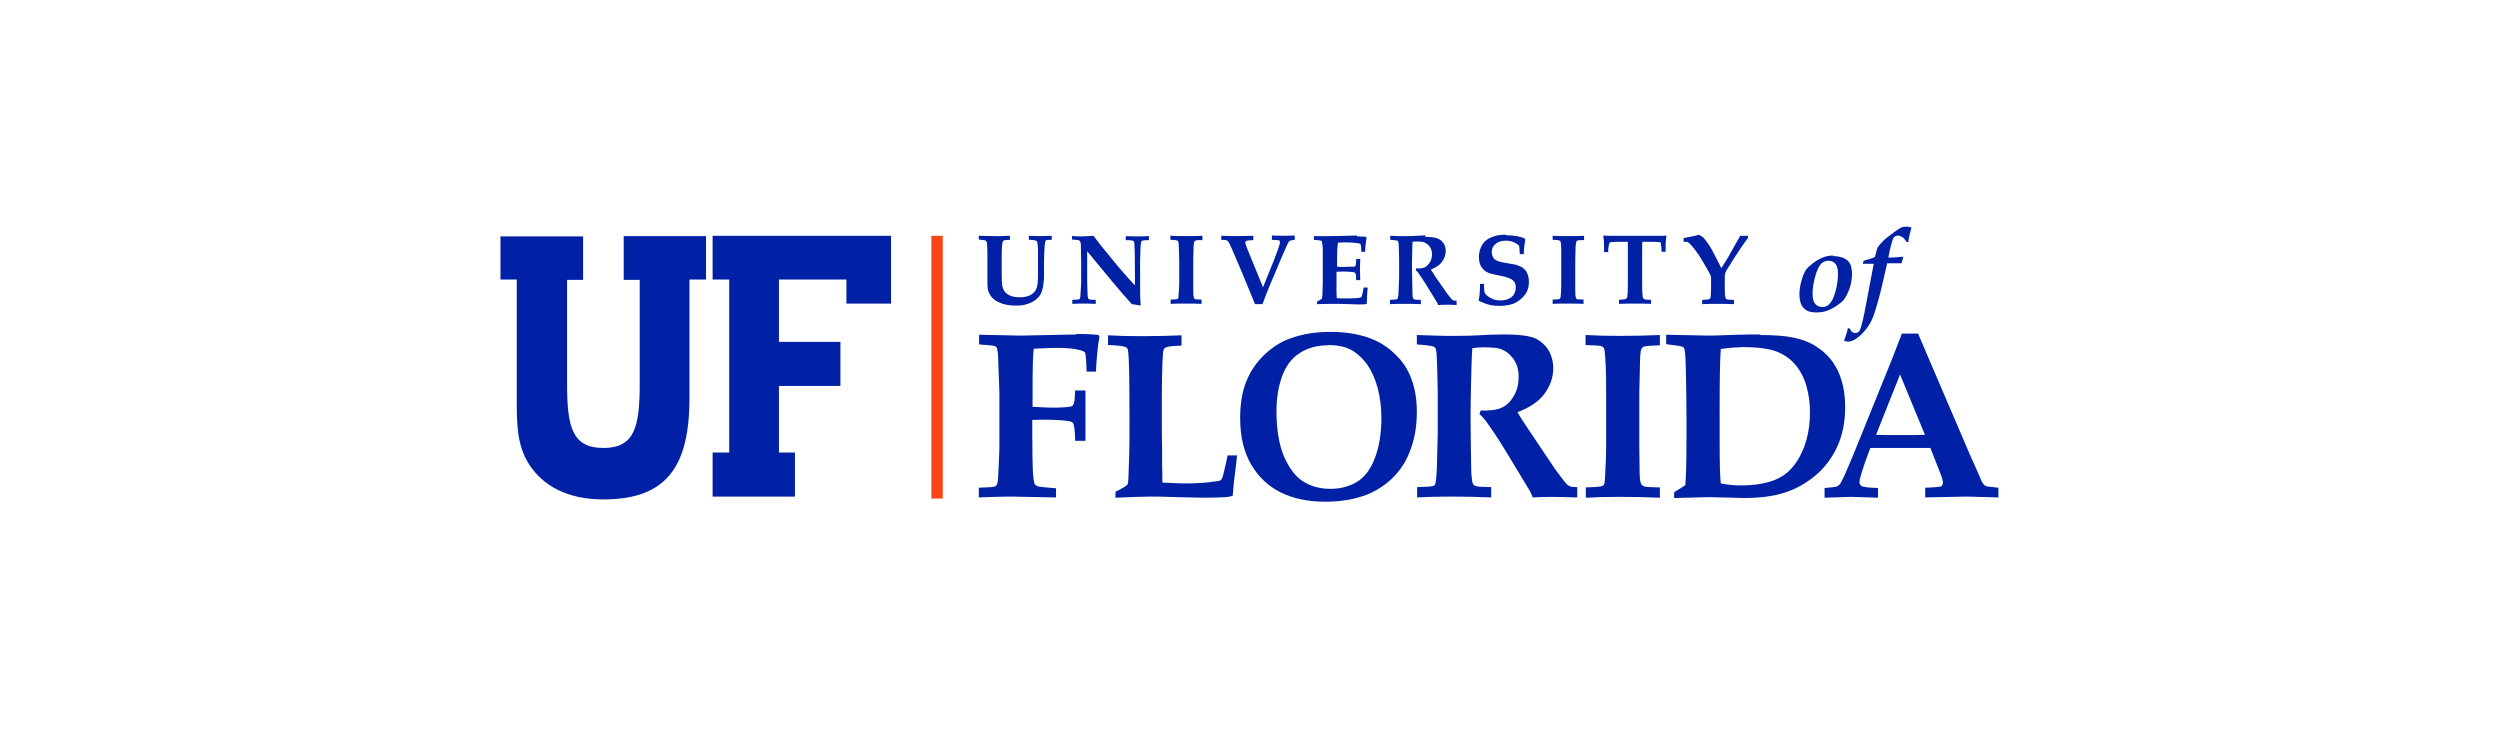 <svg width="234" height="69" viewBox="0 0 234 69" fill="none" xmlns="http://www.w3.org/2000/svg">
<path d="M87.174 46.666H88.244V22.072H87.174V46.666Z" fill="#FA4616"/>
<path d="M178.46 21.215C178.246 21.215 178.085 21.242 177.951 21.296C177.844 21.349 177.577 21.509 177.229 21.777C176.854 22.045 176.506 22.312 176.212 22.607C176.024 22.794 175.864 22.981 175.757 23.142C175.703 23.249 175.65 23.463 175.569 23.758C175.543 23.891 175.516 23.998 175.489 24.052C175.356 24.132 175.168 24.186 174.928 24.266C174.687 24.32 174.526 24.373 174.419 24.427L174.365 24.694H174.687H175.382L174.633 28.628C174.445 29.698 174.258 30.421 174.151 30.742C174.098 30.903 174.017 31.037 173.937 31.09C173.857 31.144 173.75 31.17 173.643 31.17C173.536 31.17 173.455 31.144 173.348 31.064C173.268 30.983 173.188 30.876 173.107 30.716L172.947 30.742C172.92 30.93 172.867 31.117 172.813 31.277C172.76 31.438 172.706 31.652 172.599 31.893C172.733 31.947 172.867 31.973 173 31.973C173.161 31.973 173.348 31.92 173.509 31.839C173.857 31.652 174.178 31.385 174.526 30.983C174.847 30.609 175.142 30.154 175.329 29.645C175.516 29.137 175.757 28.334 176.051 27.183L176.64 24.641H177.175H177.978C178.005 24.48 178.085 24.293 178.139 24.106L178.085 24.025C177.978 24.052 177.791 24.052 177.577 24.078C177.202 24.105 176.961 24.106 176.854 24.106H176.747C176.827 23.651 176.935 23.169 177.068 22.714C177.122 22.526 177.176 22.392 177.202 22.312C177.256 22.232 177.309 22.152 177.389 22.125C177.47 22.072 177.55 22.045 177.657 22.045C177.764 22.045 177.898 22.098 178.032 22.178C178.166 22.259 178.326 22.419 178.46 22.66L178.62 22.634C178.674 22.206 178.781 21.75 178.915 21.296C178.754 21.242 178.62 21.215 178.487 21.215L178.46 21.215ZM140.913 21.965C140.591 21.965 140.297 21.991 140.003 22.071C139.709 22.152 139.441 22.259 139.2 22.419C138.959 22.58 138.772 22.794 138.638 23.088C138.504 23.383 138.424 23.704 138.424 24.025C138.424 24.266 138.451 24.507 138.531 24.721C138.611 24.935 138.718 25.096 138.879 25.256C139.039 25.417 139.254 25.524 139.521 25.604C139.709 25.658 140.056 25.738 140.618 25.845C140.993 25.925 141.261 26.032 141.421 26.113C141.582 26.193 141.689 26.3 141.769 26.434C141.85 26.568 141.876 26.728 141.876 26.916C141.876 27.13 141.823 27.344 141.715 27.531C141.608 27.718 141.448 27.852 141.234 27.959C141.02 28.066 140.752 28.12 140.458 28.12C140.137 28.12 139.815 28.066 139.548 27.906C139.28 27.772 139.066 27.584 138.959 27.397C138.906 27.076 138.905 26.808 138.905 26.568H138.531C138.531 27.29 138.478 27.799 138.397 28.147C138.745 28.307 139.066 28.441 139.361 28.521C139.655 28.602 140.003 28.628 140.377 28.628C140.886 28.628 141.314 28.548 141.689 28.414C141.903 28.334 142.144 28.174 142.358 27.986C142.572 27.799 142.733 27.611 142.866 27.397C143.027 27.103 143.107 26.755 143.107 26.381C143.107 26.166 143.08 25.952 143.027 25.791C142.973 25.604 142.893 25.47 142.813 25.337C142.733 25.23 142.599 25.122 142.465 25.015C142.304 24.935 142.117 24.855 141.876 24.775C141.769 24.748 141.582 24.721 141.261 24.668C140.94 24.614 140.699 24.561 140.538 24.534C140.297 24.48 140.137 24.4 140.003 24.346C139.896 24.266 139.789 24.186 139.735 24.052C139.682 23.918 139.628 23.758 139.628 23.57C139.628 23.303 139.735 23.035 139.976 22.848C140.19 22.633 140.512 22.527 140.94 22.527C141.234 22.527 141.501 22.58 141.715 22.687C141.956 22.794 142.117 22.901 142.197 23.035C142.224 23.169 142.224 23.436 142.251 23.784H142.625C142.625 23.463 142.653 23.223 142.679 23.035C142.706 22.848 142.733 22.66 142.759 22.446L142.733 22.339C142.519 22.232 142.251 22.152 141.93 22.099C141.635 22.045 141.314 22.018 140.993 22.018L140.913 21.965ZM159.058 21.965C158.87 22.018 158.71 22.045 158.549 22.099L157.586 22.286V22.634C157.827 22.634 157.96 22.634 157.987 22.66C158.041 22.687 158.147 22.794 158.308 22.955C158.522 23.195 158.79 23.543 159.058 23.945C159.379 24.453 159.673 24.962 159.968 25.497C160.075 25.711 160.155 25.872 160.155 25.925V26.782C160.155 27.023 160.155 27.317 160.128 27.665C160.128 27.825 160.102 27.906 160.075 27.932C160.048 27.959 160.021 27.986 159.941 28.013C159.887 28.04 159.673 28.039 159.325 28.066V28.468C159.807 28.441 160.262 28.441 160.717 28.441C161.198 28.441 161.707 28.441 162.296 28.468V28.066C161.948 28.066 161.761 28.04 161.681 28.04C161.627 28.013 161.573 27.986 161.547 27.959C161.52 27.932 161.493 27.825 161.466 27.638C161.439 27.451 161.44 27.183 161.44 26.782V26.006C161.44 25.845 161.439 25.738 161.466 25.658C161.493 25.55 161.52 25.444 161.6 25.31C161.707 25.123 161.975 24.694 162.403 24.025C162.831 23.356 163.233 22.767 163.607 22.286V22.071H162.885C162.831 22.152 162.751 22.339 162.563 22.634C162.082 23.49 161.787 23.998 161.707 24.159L161.118 25.096C161.038 24.935 160.824 24.507 160.476 23.838C160.262 23.41 160.048 23.035 159.807 22.714C159.647 22.5 159.539 22.339 159.459 22.259C159.379 22.179 159.245 22.098 159.058 21.991L159.058 21.965ZM100.341 22.045V22.419C100.663 22.446 100.85 22.473 100.931 22.473C101.011 22.5 101.038 22.526 101.064 22.553C101.091 22.58 101.118 22.633 101.144 22.714C101.171 22.794 101.171 22.928 101.171 23.142L101.198 24.48V25.952C101.198 26.353 101.198 26.675 101.171 26.942C101.144 27.397 101.118 27.665 101.118 27.799C101.091 27.879 101.091 27.932 101.064 27.959C101.038 27.986 101.011 28.013 100.984 28.013C100.93 28.04 100.716 28.039 100.368 28.066V28.441C100.877 28.414 101.278 28.414 101.572 28.414C101.653 28.414 101.974 28.414 102.563 28.441V28.066H102.482C102.402 28.066 102.242 28.066 102.054 28.04C101.974 28.04 101.921 28.013 101.894 27.986C101.867 27.959 101.84 27.932 101.84 27.906C101.813 27.825 101.787 27.611 101.787 27.263C101.76 26.755 101.76 26.246 101.76 25.791V23.517C103.553 25.711 104.945 27.37 105.935 28.468C106.203 28.494 106.47 28.548 106.711 28.601L106.764 28.548C106.711 28.12 106.711 26.889 106.711 24.855C106.711 24.587 106.711 24.186 106.738 23.65C106.738 23.115 106.792 22.767 106.818 22.607C106.818 22.58 106.845 22.553 106.872 22.553C106.952 22.5 107.166 22.473 107.541 22.473V22.099C107.059 22.125 106.684 22.125 106.39 22.125C106.069 22.125 105.721 22.125 105.373 22.099V22.473C105.774 22.473 106.015 22.5 106.095 22.553C106.149 22.58 106.149 22.66 106.176 22.767C106.203 23.062 106.229 24.025 106.229 25.657V26.701C105.801 26.273 105.266 25.658 104.624 24.909C103.74 23.838 102.964 22.901 102.349 22.071L101.921 22.098L101.252 22.125C101.064 22.125 100.797 22.125 100.395 22.098L100.341 22.045ZM109.548 22.045V22.446C109.869 22.446 110.083 22.473 110.136 22.5C110.19 22.527 110.217 22.526 110.243 22.553C110.27 22.58 110.27 22.607 110.297 22.634C110.324 22.741 110.324 22.981 110.35 23.356C110.35 23.517 110.377 23.918 110.377 24.534V26.434C110.377 26.755 110.351 27.076 110.324 27.451C110.297 27.692 110.297 27.852 110.297 27.879C110.297 27.906 110.27 27.932 110.243 27.959C110.217 27.986 110.163 27.986 110.11 28.013C110.056 28.013 109.869 28.04 109.574 28.04V28.441C109.949 28.414 110.404 28.414 110.886 28.414C111.448 28.414 111.983 28.414 112.465 28.441V28.04C112.17 28.04 111.983 28.013 111.93 28.013C111.876 28.013 111.823 27.986 111.796 27.959C111.769 27.932 111.742 27.906 111.742 27.852C111.715 27.772 111.689 27.558 111.689 27.237V26.407V24.56C111.689 24.507 111.688 24.105 111.715 23.356C111.715 23.142 111.715 22.982 111.742 22.901C111.742 22.768 111.769 22.66 111.796 22.607C111.796 22.58 111.822 22.553 111.849 22.553C111.876 22.526 111.929 22.5 111.983 22.5C112.036 22.473 112.224 22.473 112.545 22.473V22.071C112.036 22.098 111.528 22.099 110.966 22.099C110.458 22.099 110.029 22.098 109.655 22.071L109.548 22.045ZM114.312 22.045V22.446C114.606 22.446 114.793 22.473 114.873 22.527C114.927 22.553 115.034 22.687 115.141 22.928C115.248 23.169 115.569 23.891 116.078 25.096L116.72 26.648C116.961 27.21 117.202 27.825 117.469 28.468H118.165C118.352 27.959 118.7 27.049 119.235 25.818L119.851 24.346L120.172 23.597C120.44 22.982 120.6 22.634 120.681 22.553C120.734 22.526 120.895 22.473 121.189 22.446V22.045L120.199 22.071L119.048 22.045V22.446C119.182 22.446 119.343 22.473 119.557 22.473C119.637 22.473 119.691 22.5 119.717 22.5C119.744 22.5 119.771 22.526 119.771 22.553C119.797 22.58 119.798 22.607 119.798 22.66V22.768C119.771 22.901 119.691 23.142 119.557 23.517C119.369 24.025 119.262 24.32 119.235 24.373L118.219 26.889L117.068 24.078C117.068 24.052 117.041 24.025 117.041 23.998C117.041 23.972 116.961 23.838 116.854 23.543C116.64 23.061 116.559 22.767 116.559 22.687C116.559 22.634 116.586 22.607 116.613 22.58C116.64 22.553 116.667 22.527 116.747 22.527C116.854 22.5 117.041 22.473 117.309 22.473V22.071L115.676 22.099C115.516 22.099 115.061 22.098 114.338 22.071L114.312 22.045ZM126.97 22.045L126.033 22.071C125.525 22.071 125.07 22.099 124.642 22.099H124.053H122.982V22.446C123.33 22.473 123.571 22.5 123.651 22.527C123.678 22.553 123.705 22.553 123.732 22.607C123.758 22.687 123.785 22.901 123.812 23.249V24.132V26.193C123.812 26.434 123.812 26.808 123.785 27.344C123.785 27.638 123.758 27.825 123.732 27.959C123.625 28.039 123.464 28.146 123.277 28.227V28.468C124.214 28.441 124.722 28.441 124.802 28.441C125.07 28.441 125.578 28.441 126.301 28.468L127.05 28.494C127.398 28.494 127.692 28.494 127.88 28.468L127.933 28.414C127.933 28.013 127.96 27.531 128.014 26.916H127.639C127.585 27.317 127.505 27.585 127.452 27.745C127.425 27.799 127.425 27.825 127.398 27.825C127.344 27.852 127.157 27.906 126.89 27.906C126.622 27.932 126.301 27.932 125.98 27.932C125.632 27.932 125.364 27.932 125.123 27.906C125.123 27.745 125.096 27.584 125.096 27.37V25.444C125.284 25.417 125.525 25.417 125.846 25.417C126.167 25.417 126.461 25.444 126.676 25.47C126.783 25.497 126.836 25.524 126.863 25.578C126.916 25.658 126.943 25.872 126.943 26.219H127.318L127.291 25.23L127.318 24.239H126.943C126.943 24.507 126.917 24.694 126.89 24.828C126.863 24.881 126.863 24.908 126.836 24.935C126.809 24.962 126.702 24.962 126.542 24.962C126.114 24.962 125.846 24.988 125.792 24.988C125.578 24.988 125.364 24.989 125.15 24.962V24.025C125.15 23.49 125.177 23.062 125.23 22.714C125.525 22.687 125.792 22.687 126.06 22.687C126.354 22.687 126.649 22.714 126.943 22.74C127.157 22.767 127.264 22.794 127.318 22.821C127.345 22.848 127.344 22.875 127.371 22.901C127.398 22.982 127.398 23.196 127.425 23.57H127.773C127.799 23.169 127.8 22.955 127.826 22.901L127.906 22.232L127.88 22.178C127.8 22.152 127.773 22.152 127.719 22.152C127.398 22.152 127.157 22.125 127.05 22.125L126.97 22.045ZM133.473 22.045C133.232 22.045 132.911 22.045 132.537 22.071C132.296 22.098 132.028 22.099 131.707 22.099H130.85C130.422 22.072 130.182 22.071 130.128 22.071V22.446C130.503 22.473 130.717 22.5 130.797 22.527L130.877 22.607C130.904 22.687 130.931 22.901 130.931 23.303L130.958 24.266V25.952L130.904 27.29C130.904 27.531 130.877 27.718 130.85 27.825C130.85 27.879 130.824 27.932 130.797 27.959C130.77 27.986 130.77 28.013 130.717 28.013C130.663 28.04 130.449 28.039 130.101 28.066V28.468C130.503 28.441 130.931 28.441 131.412 28.441C131.947 28.441 132.483 28.441 132.991 28.468V28.066C132.697 28.066 132.536 28.066 132.456 28.04C132.403 28.04 132.349 28.013 132.322 27.986L132.269 27.932C132.242 27.879 132.215 27.772 132.215 27.611C132.215 27.531 132.188 27.157 132.188 26.541C132.188 26.032 132.162 25.551 132.162 25.096C132.162 24.801 132.162 24.239 132.188 23.383C132.188 23.008 132.215 22.741 132.215 22.634C132.349 22.607 132.51 22.607 132.644 22.607C132.965 22.607 133.206 22.634 133.313 22.687C133.5 22.767 133.687 22.901 133.821 23.088C133.955 23.276 134.035 23.49 134.035 23.784C134.035 24.052 133.982 24.32 133.848 24.534C133.714 24.748 133.553 24.908 133.393 25.015C133.205 25.096 132.938 25.149 132.563 25.122L132.51 25.283C132.59 25.363 132.697 25.444 132.778 25.578C132.965 25.845 133.206 26.193 133.5 26.675L134.49 28.28C134.543 28.387 134.57 28.468 134.597 28.548C134.838 28.548 135.079 28.521 135.32 28.521C135.534 28.521 135.855 28.521 136.337 28.548V28.147C136.203 28.147 136.096 28.147 136.042 28.12C135.989 28.093 135.935 28.066 135.882 28.013C135.828 27.959 135.695 27.772 135.454 27.478C135.427 27.451 135.346 27.317 135.132 27.022L134.41 25.979C134.383 25.952 134.383 25.925 134.356 25.898C134.329 25.872 134.276 25.791 134.196 25.631C134.089 25.497 134.008 25.363 133.928 25.23C134.41 25.042 134.758 24.802 134.972 24.507C135.186 24.213 135.32 23.865 135.32 23.517C135.32 23.195 135.24 22.928 135.079 22.714C134.918 22.5 134.704 22.366 134.463 22.286C134.222 22.205 133.874 22.178 133.393 22.178L133.473 22.045ZM145.329 22.045V22.446C145.65 22.446 145.864 22.473 145.918 22.5C145.971 22.527 145.998 22.526 146.025 22.553C146.052 22.58 146.051 22.607 146.078 22.634C146.105 22.741 146.131 22.981 146.131 23.356V24.534V26.434C146.131 26.755 146.132 27.076 146.105 27.451C146.078 27.692 146.078 27.852 146.052 27.879C146.052 27.906 146.024 27.932 145.998 27.959C145.971 27.986 145.917 27.986 145.864 28.013C145.81 28.013 145.623 28.04 145.329 28.04V28.441C145.703 28.414 146.158 28.414 146.64 28.414C147.202 28.414 147.737 28.414 148.219 28.441V28.04C147.925 28.04 147.737 28.013 147.684 28.013C147.63 28.013 147.577 27.986 147.55 27.959C147.523 27.932 147.497 27.906 147.497 27.852C147.47 27.772 147.443 27.558 147.443 27.237V26.407V24.56C147.443 24.507 147.443 24.105 147.47 23.356C147.47 23.142 147.47 22.982 147.497 22.901C147.497 22.768 147.523 22.66 147.55 22.607C147.55 22.58 147.577 22.553 147.603 22.553C147.63 22.526 147.657 22.5 147.711 22.5C147.764 22.473 147.951 22.473 148.272 22.473V22.071C147.764 22.098 147.256 22.099 146.694 22.099C146.185 22.099 145.757 22.098 145.382 22.071L145.329 22.045ZM150.119 22.045L150.066 22.099C150.092 22.259 150.092 22.393 150.119 22.527C150.119 22.607 150.146 22.955 150.146 23.597H150.52C150.52 23.329 150.547 23.088 150.601 22.874C150.628 22.794 150.628 22.741 150.654 22.714C150.681 22.687 150.708 22.687 150.815 22.66C151.056 22.634 151.35 22.634 151.698 22.634H152.367V23.891V26.621C152.367 27.29 152.341 27.665 152.314 27.799C152.287 27.879 152.234 27.959 152.18 27.986C152.1 28.013 151.886 28.039 151.538 28.066V28.441C152.1 28.414 152.608 28.414 153.036 28.414C153.438 28.414 153.946 28.414 154.535 28.441V28.066C154.16 28.066 153.946 28.04 153.892 27.986C153.812 27.959 153.785 27.879 153.759 27.799C153.732 27.665 153.705 27.263 153.705 26.621V23.891C153.705 23.169 153.705 22.741 153.732 22.634H154.374C154.722 22.634 155.017 22.634 155.284 22.66C155.365 22.66 155.418 22.687 155.418 22.687C155.445 22.714 155.471 22.767 155.471 22.874C155.498 23.088 155.525 23.33 155.525 23.57H155.9C155.9 22.928 155.9 22.58 155.927 22.58C155.927 22.446 155.953 22.259 155.98 22.099L155.927 22.045C155.793 22.071 155.632 22.071 155.498 22.071H153.973H152.126H150.601C150.44 22.071 150.279 22.045 150.145 22.045L150.119 22.045ZM66.701 22.071V26.166H68.254V42.357H66.701V46.479H74.409V42.357H72.91V36.121H78.664V32.001H72.91V26.166H79.226V28.414H83.401V22.071H66.728L66.701 22.071ZM91.617 22.071V22.419L92.233 22.5L92.339 22.607C92.366 22.66 92.393 22.768 92.393 22.901C92.42 23.249 92.42 23.623 92.42 24.052V25.203V26.086C92.42 26.567 92.42 26.862 92.447 26.969C92.473 27.156 92.527 27.344 92.634 27.531C92.741 27.718 92.875 27.906 93.062 28.04C93.25 28.2 93.49 28.307 93.785 28.414C94.186 28.548 94.614 28.601 95.069 28.601C95.471 28.601 95.819 28.575 96.113 28.468C96.408 28.387 96.675 28.253 96.889 28.093C97.103 27.932 97.29 27.745 97.397 27.531C97.531 27.317 97.585 27.076 97.638 26.782C97.665 26.488 97.719 26.193 97.719 25.925V24.855C97.719 24.534 97.719 24.106 97.746 23.57C97.772 23.035 97.799 22.714 97.826 22.634C97.852 22.553 97.879 22.527 97.906 22.5C97.986 22.446 98.147 22.446 98.441 22.446V22.071L97.424 22.099H97.29C97.183 22.099 96.862 22.098 96.3 22.071V22.446C96.648 22.446 96.862 22.5 96.969 22.527C97.023 22.553 97.05 22.58 97.077 22.634C97.103 22.714 97.13 22.955 97.156 23.329V24.801V25.738C97.156 26.38 97.103 26.835 96.996 27.049C96.889 27.29 96.702 27.478 96.461 27.611C96.22 27.745 95.872 27.825 95.444 27.825C95.07 27.825 94.775 27.772 94.534 27.665C94.293 27.558 94.133 27.424 93.999 27.237C93.892 27.049 93.811 26.835 93.785 26.541C93.785 26.407 93.758 26.059 93.758 25.524V24.988V23.945C93.758 23.302 93.785 22.901 93.838 22.687C93.865 22.607 93.892 22.553 93.918 22.527C93.999 22.473 94.213 22.446 94.534 22.446V22.071H94.347L93.731 22.099H93.116L91.617 22.071ZM58.378 22.099V26.193H59.877V35.908C59.877 39.976 59.395 41.929 56.478 41.929C53.561 41.929 53.079 39.976 53.079 35.908V26.193H54.578V22.125H46.844V26.166H48.369V37.246C48.369 39.654 48.369 41.661 49.52 43.454C50.804 45.462 53.106 46.746 56.478 46.746C62.419 46.746 64.534 43.642 64.534 37.246V26.166H66.085V22.099H58.379L58.378 22.099ZM171.556 23.918C171.181 23.918 170.86 23.999 170.539 24.132C170.218 24.266 169.923 24.454 169.656 24.668C169.388 24.882 169.201 25.042 169.094 25.176C168.933 25.39 168.773 25.738 168.639 26.193C168.505 26.675 168.425 27.103 168.425 27.558C168.425 27.879 168.478 28.147 168.558 28.414C168.665 28.682 168.826 28.869 169.067 29.03C169.308 29.19 169.629 29.244 170.057 29.244C170.405 29.244 170.726 29.191 171.02 29.083C171.315 28.976 171.609 28.816 171.904 28.628C172.198 28.414 172.439 28.227 172.573 28.066C172.76 27.825 172.947 27.477 173.108 27.022C173.269 26.567 173.349 26.113 173.349 25.631C173.349 25.39 173.322 25.176 173.268 24.962C173.215 24.748 173.108 24.587 173.001 24.453C172.867 24.32 172.68 24.186 172.439 24.106C172.198 24.026 171.904 23.972 171.609 23.972L171.556 23.918ZM171.141 24.402C171.403 24.405 171.639 24.51 171.796 24.694C171.957 24.882 172.037 25.203 172.037 25.631C172.037 26.14 171.957 26.675 171.823 27.21C171.716 27.585 171.609 27.879 171.502 28.093C171.368 28.307 171.235 28.468 171.101 28.575C170.967 28.682 170.78 28.735 170.592 28.735C170.298 28.735 170.057 28.628 169.896 28.441C169.736 28.254 169.656 27.933 169.656 27.504C169.656 27.023 169.736 26.487 169.896 25.899C170.057 25.31 170.244 24.908 170.432 24.721C170.616 24.51 170.879 24.405 171.141 24.402ZM124.508 31.064C123.17 31.064 121.965 31.251 120.841 31.653C119.958 31.947 119.155 32.455 118.406 33.151C117.657 33.847 117.068 34.677 116.667 35.667C116.265 36.657 116.078 37.808 116.078 39.146C116.078 40.859 116.426 42.304 117.095 43.455C117.764 44.605 118.674 45.489 119.851 46.078C121.029 46.666 122.42 46.96 124.053 46.96C125.551 46.96 126.917 46.72 128.094 46.238C128.951 45.863 129.727 45.355 130.396 44.686C131.065 44.017 131.573 43.241 131.921 42.358C132.403 41.18 132.617 39.922 132.617 38.558C132.617 37.755 132.537 37.005 132.376 36.336C132.216 35.667 131.975 35.051 131.653 34.489C131.332 33.927 130.878 33.392 130.262 32.857C129.646 32.322 128.951 31.921 128.148 31.626C127.077 31.251 125.873 31.064 124.562 31.064H124.508L124.508 31.064ZM177.979 31.224L178.006 31.251L177.042 33.74L174.205 40.752C173.67 42.09 173.295 42.973 173.108 43.428C172.707 44.391 172.439 44.953 172.359 45.087C172.278 45.248 172.198 45.355 172.118 45.408C172.038 45.489 171.93 45.542 171.823 45.569C171.716 45.596 171.369 45.623 170.78 45.676V46.586L173.269 46.505L175.784 46.586V45.676C174.928 45.649 174.393 45.595 174.232 45.488C174.125 45.408 174.045 45.301 174.045 45.114C174.045 44.873 174.232 44.258 174.58 43.241L175.062 41.929H180.682L181.619 44.311C181.779 44.713 181.859 45.033 181.859 45.194C181.859 45.328 181.806 45.435 181.699 45.516C181.592 45.569 181.083 45.623 180.2 45.649V46.559L184.027 46.479L187.051 46.559V45.649C186.837 45.623 186.677 45.622 186.57 45.596C186.222 45.569 186.008 45.542 185.927 45.516C185.847 45.489 185.767 45.435 185.713 45.382C185.66 45.328 185.58 45.221 185.499 45.087L185.071 44.097L184.402 42.598L179.531 31.224L177.979 31.224ZM100.743 31.251L100.77 31.305L95.525 31.412L91.644 31.332V32.241C92.34 32.295 92.795 32.322 92.929 32.348C93.089 32.375 93.169 32.429 93.223 32.455C93.277 32.482 93.303 32.562 93.33 32.643C93.384 32.883 93.437 33.258 93.437 33.82C93.518 35.747 93.544 36.764 93.544 36.871V41.394C93.544 41.769 93.544 42.411 93.491 43.294C93.464 44.177 93.41 44.712 93.41 44.873C93.383 45.167 93.33 45.355 93.25 45.435C93.196 45.488 93.143 45.542 93.089 45.542C92.955 45.596 92.474 45.622 91.617 45.649V46.559C92.955 46.505 93.946 46.479 94.561 46.479L98.843 46.559V45.703C97.826 45.622 97.264 45.569 97.13 45.515C96.996 45.462 96.916 45.408 96.863 45.328C96.782 45.221 96.729 44.819 96.675 44.123C96.649 43.428 96.622 42.223 96.622 40.511V39.306C97.023 39.306 97.318 39.28 97.505 39.28C98.656 39.28 99.512 39.333 100.047 39.413C100.261 39.467 100.395 39.521 100.449 39.628C100.556 39.815 100.609 40.35 100.636 41.26H101.6V36.55H100.636C100.609 37.192 100.582 37.594 100.502 37.781C100.449 37.915 100.395 37.995 100.315 38.022C100.074 38.102 99.486 38.156 98.522 38.156C98.201 38.156 97.585 38.129 96.649 38.075V36.55C96.649 34.677 96.675 33.365 96.755 32.642C96.969 32.615 97.344 32.616 97.906 32.589C98.468 32.562 98.817 32.562 98.924 32.562C99.566 32.562 100.101 32.589 100.583 32.669C101.064 32.75 101.359 32.83 101.493 32.937C101.546 32.964 101.573 32.99 101.573 33.044C101.599 33.097 101.626 33.285 101.653 33.606C101.68 34.221 101.706 34.596 101.706 34.783H102.59C102.59 34.301 102.643 33.74 102.697 33.097C102.75 32.455 102.83 31.92 102.911 31.518L102.831 31.358C102.188 31.278 101.492 31.251 100.743 31.251L100.743 31.251ZM140.592 31.305C140.003 31.305 139.254 31.331 138.371 31.385C137.835 31.412 137.167 31.438 136.417 31.438C135.534 31.438 134.838 31.438 134.356 31.412C133.366 31.385 132.777 31.358 132.617 31.358V32.241C133.5 32.295 134.035 32.375 134.222 32.455C134.303 32.509 134.357 32.562 134.383 32.643C134.464 32.83 134.49 33.366 134.517 34.276L134.571 36.577V40.618L134.49 43.803C134.463 44.365 134.437 44.819 134.383 45.087C134.357 45.248 134.33 45.328 134.303 45.382C134.276 45.435 134.196 45.462 134.116 45.488C133.955 45.542 133.474 45.569 132.644 45.596V46.559C133.607 46.505 134.651 46.479 135.802 46.479C137.059 46.479 138.317 46.505 139.575 46.559V45.596C138.879 45.569 138.451 45.569 138.317 45.542C138.184 45.516 138.077 45.462 137.996 45.435C137.943 45.382 137.889 45.328 137.863 45.275C137.809 45.141 137.756 44.873 137.729 44.472C137.702 44.258 137.702 43.428 137.675 41.929C137.648 40.698 137.648 39.574 137.648 38.477C137.648 37.781 137.675 36.416 137.729 34.356C137.756 33.446 137.782 32.857 137.809 32.59C138.157 32.536 138.505 32.509 138.853 32.509C139.629 32.509 140.191 32.563 140.485 32.67C140.967 32.857 141.342 33.152 141.663 33.607C141.984 34.062 142.145 34.597 142.145 35.266C142.145 35.935 142.01 36.523 141.689 37.059C141.395 37.594 140.994 37.969 140.566 38.156C140.111 38.37 139.468 38.451 138.585 38.424L138.478 38.771C138.692 38.932 138.906 39.173 139.147 39.494C139.602 40.137 140.191 40.993 140.86 42.09L143.188 45.944C143.322 46.185 143.402 46.398 143.456 46.559C144.018 46.532 144.606 46.506 145.195 46.506C145.704 46.506 146.507 46.532 147.631 46.559V45.596C147.283 45.596 147.068 45.569 146.935 45.516C146.828 45.462 146.694 45.382 146.587 45.248C146.453 45.114 146.132 44.686 145.597 43.963C145.57 43.91 145.329 43.562 144.874 42.893L143.188 40.377C143.134 40.324 143.108 40.243 143.054 40.19C143.027 40.11 142.867 39.922 142.653 39.574C142.412 39.226 142.225 38.905 142.037 38.584C143.161 38.156 144.018 37.594 144.553 36.871C145.088 36.149 145.383 35.346 145.383 34.463C145.383 33.713 145.168 33.098 144.794 32.563C144.392 32.054 143.911 31.706 143.349 31.546C142.787 31.385 141.93 31.305 140.779 31.305L140.592 31.305ZM164.759 31.305C164.197 31.305 163.447 31.305 162.537 31.332C161.252 31.385 160.369 31.412 159.914 31.412L155.954 31.332V32.215C156.73 32.322 157.211 32.375 157.318 32.402C157.452 32.429 157.532 32.482 157.586 32.536C157.613 32.563 157.64 32.616 157.666 32.696C157.747 32.991 157.774 33.633 157.8 34.65C157.827 36.496 157.854 37.915 157.854 38.878V40.671C157.854 42.866 157.827 44.445 157.746 45.408C157.506 45.569 157.265 45.729 156.997 45.89C156.864 45.97 156.756 46.024 156.703 46.078V46.613L159.995 46.532L163.233 46.613C164.705 46.613 165.963 46.452 166.98 46.131C168.023 45.81 168.987 45.274 169.87 44.552C170.753 43.829 171.449 42.919 171.957 41.822C172.466 40.725 172.707 39.494 172.707 38.102C172.707 37.005 172.546 36.015 172.198 35.105C171.984 34.57 171.69 34.034 171.315 33.579C170.914 33.098 170.432 32.696 169.87 32.349C169.308 32.001 168.639 31.76 167.863 31.599C167.087 31.439 166.07 31.358 164.785 31.358L164.759 31.305ZM103.714 31.332L103.687 31.385C103.695 31.386 103.706 31.386 103.714 31.386V31.332ZM103.714 31.386V32.295C104.651 32.322 105.213 32.402 105.4 32.509C105.481 32.562 105.534 32.616 105.561 32.696C105.614 32.884 105.668 33.686 105.695 35.051C105.695 35.586 105.721 37.005 105.721 39.306C105.721 40.859 105.721 42.197 105.668 43.321C105.641 44.445 105.614 45.087 105.561 45.275C105.561 45.328 105.534 45.355 105.507 45.382C105.454 45.435 105.374 45.515 105.213 45.596C104.865 45.81 104.598 45.943 104.41 46.023V46.586C105.855 46.532 106.953 46.479 107.649 46.479C108.13 46.479 108.96 46.479 110.137 46.532C111.716 46.559 112.573 46.586 112.707 46.586C113.643 46.586 114.339 46.559 114.767 46.532C114.981 46.505 115.196 46.479 115.383 46.398C115.383 46.264 115.436 45.836 115.49 45.167L115.757 42.973C115.757 42.946 115.758 42.812 115.784 42.625H114.901C114.767 43.348 114.607 43.963 114.473 44.525C114.419 44.739 114.339 44.873 114.285 44.926C114.232 44.98 114.044 45.033 113.75 45.06C112.92 45.194 111.957 45.248 110.86 45.248C110.485 45.248 109.816 45.221 108.799 45.167C108.799 44.953 108.799 44.338 108.772 43.321C108.772 42.304 108.772 41.26 108.746 40.243V37.112C108.746 35.881 108.772 34.891 108.799 34.088C108.826 33.285 108.879 32.83 108.906 32.75C108.933 32.643 109.013 32.589 109.094 32.536C109.281 32.429 109.763 32.375 110.592 32.348V31.385C109.415 31.438 108.157 31.465 106.846 31.465C105.679 31.465 104.619 31.439 103.714 31.386ZM148.407 31.332V32.295C149.21 32.322 149.665 32.348 149.799 32.375C149.933 32.402 150.013 32.455 150.066 32.509C150.12 32.562 150.147 32.643 150.174 32.723C150.227 32.964 150.254 33.526 150.307 34.463C150.334 34.864 150.334 35.801 150.334 37.246V41.795C150.334 42.545 150.307 43.347 150.254 44.231C150.227 44.819 150.2 45.168 150.174 45.248C150.147 45.301 150.12 45.382 150.066 45.435C150.013 45.489 149.906 45.515 149.745 45.542C149.638 45.569 149.21 45.595 148.434 45.622V46.586C149.344 46.532 150.387 46.505 151.565 46.505C152.903 46.505 154.187 46.532 155.365 46.586V45.622C154.642 45.595 154.215 45.596 154.054 45.569C153.893 45.542 153.786 45.489 153.733 45.435C153.652 45.382 153.599 45.301 153.572 45.194C153.492 44.98 153.465 44.498 153.465 43.749L153.438 41.742V37.353C153.438 37.219 153.438 36.256 153.492 34.463C153.492 33.927 153.519 33.579 153.519 33.392C153.546 33.044 153.572 32.803 153.625 32.696C153.652 32.616 153.706 32.562 153.759 32.509C153.813 32.455 153.92 32.429 154.054 32.402C154.188 32.375 154.616 32.348 155.365 32.322V31.358C154.187 31.412 152.93 31.438 151.591 31.438C150.414 31.438 149.344 31.412 148.434 31.358L148.407 31.332ZM124.268 32.295C125.204 32.295 125.954 32.455 126.516 32.776C127.078 33.097 127.56 33.553 127.988 34.142C128.389 34.73 128.71 35.453 128.951 36.309C129.165 37.166 129.299 38.076 129.299 39.093C129.299 40.565 129.085 41.849 128.683 42.892C128.282 43.936 127.72 44.686 126.997 45.114C126.275 45.542 125.445 45.756 124.535 45.756C123.545 45.756 122.689 45.515 121.966 45.06C121.244 44.605 120.655 43.803 120.173 42.705C119.718 41.608 119.477 40.189 119.477 38.504C119.477 37.326 119.638 36.256 119.986 35.265C120.334 34.302 120.869 33.553 121.618 33.071C122.367 32.562 123.277 32.321 124.321 32.321L124.268 32.295ZM162.912 32.482C164.411 32.482 165.508 32.616 166.231 32.883C166.953 33.151 167.568 33.58 168.05 34.142C168.532 34.73 168.88 35.399 169.094 36.175C169.308 36.952 169.415 37.755 169.415 38.584C169.415 39.494 169.308 40.35 169.094 41.127C168.88 41.903 168.585 42.572 168.211 43.16C167.836 43.722 167.435 44.151 167.006 44.445C166.578 44.739 166.124 44.954 165.562 45.114C164.812 45.328 163.955 45.435 162.992 45.435C162.377 45.435 161.734 45.382 161.065 45.248C160.985 44.552 160.958 43.134 160.958 40.966V38.477C160.958 35.64 160.985 33.687 161.065 32.67C161.734 32.563 162.35 32.509 162.912 32.509L162.912 32.482ZM177.845 35.051L180.174 40.699C179.505 40.725 178.782 40.725 177.926 40.725C177.069 40.725 176.293 40.725 175.598 40.699L177.845 35.051Z" fill="#0021A5"/>
</svg>
